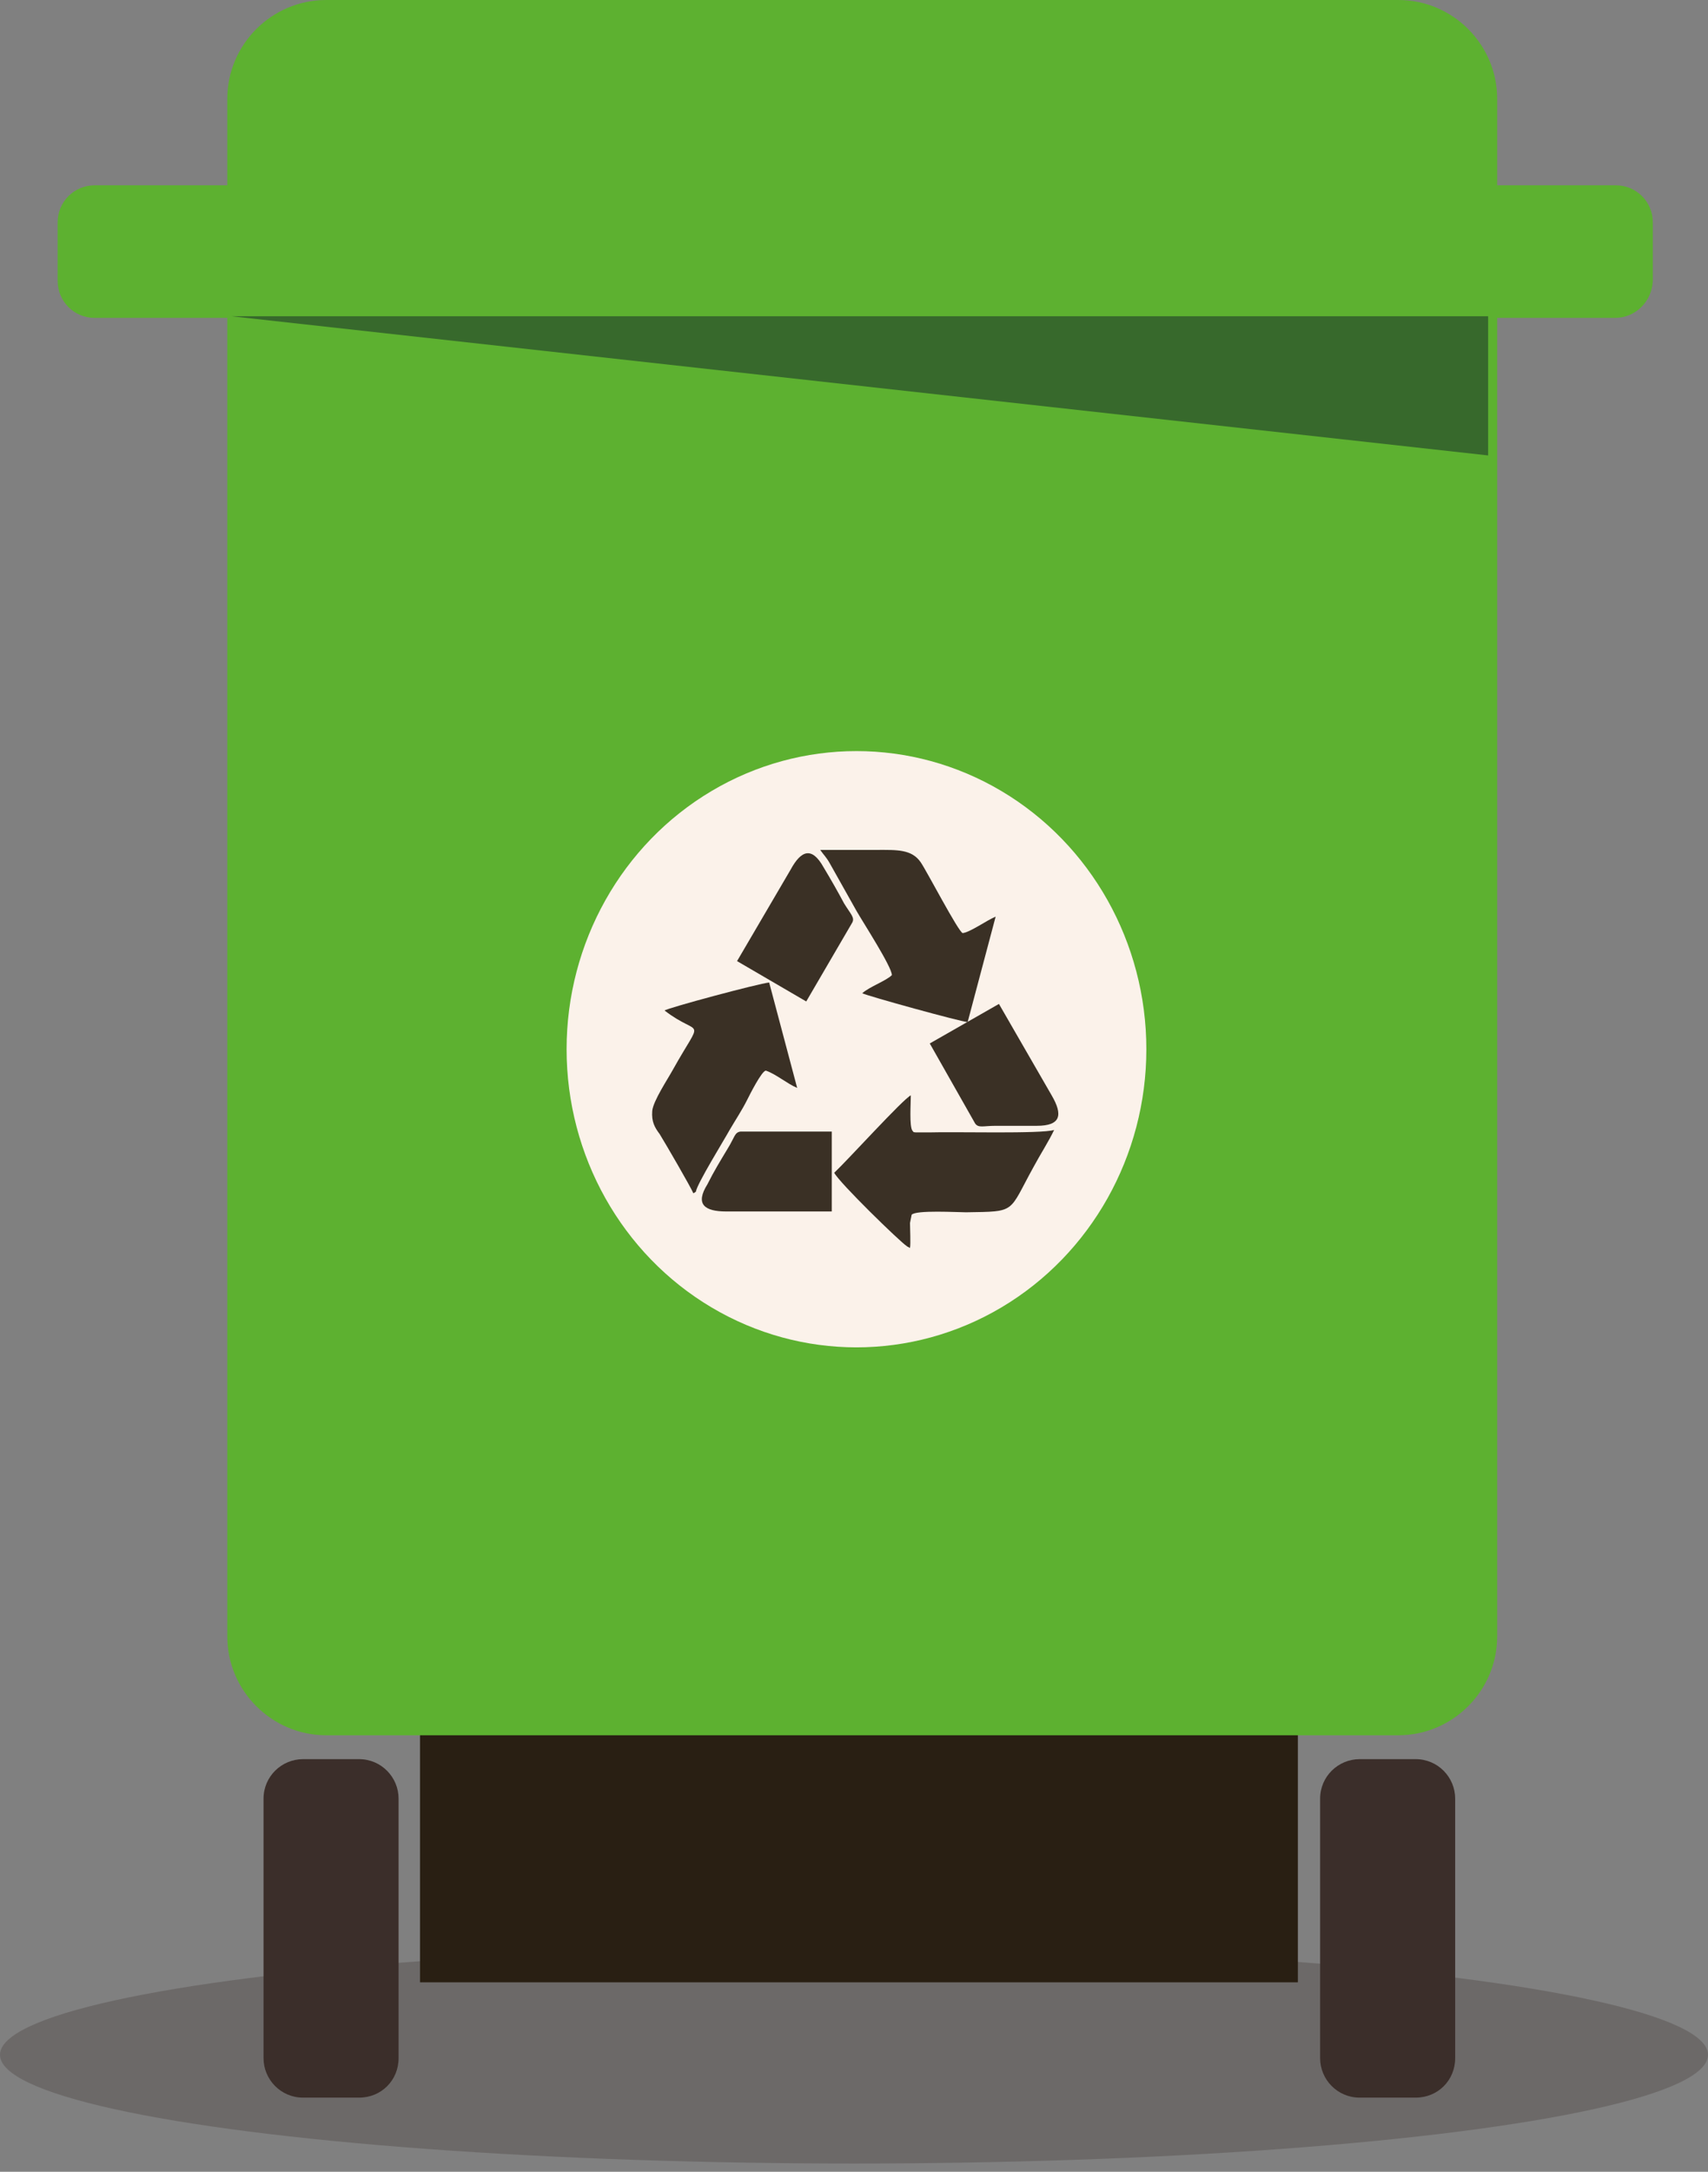 <?xml version="1.0" encoding="utf-8"?>
<!-- Generator: Adobe Illustrator 19.0.0, SVG Export Plug-In . SVG Version: 6.00 Build 0)  -->
<svg version="1.1" id="Capa_1" xmlns="http://www.w3.org/2000/svg" xmlns:xlink="http://www.w3.org/1999/xlink" x="0px" y="0px"
	 viewBox="0 0 207.4 263.7" width="207.4" height="263.7" style="enable-background:new 0 0 207.4 263.7;" xml:space="preserve">
<rect x="0" y="0" width="207.4" height="263.7" fill="#808080" stroke="none"/>
<style type="text/css">
	.st0{opacity:0.27;fill:#3B2E2A;}
	.st1{fill:#291F13;}
	.st2{fill:#5DB130;}
	.st3{fill:#3B2E2A;}
	.st4{fill:#37692C;}
	.st5{fill-rule:evenodd;clip-rule:evenodd;fill:#FBF2EA;}
	.st6{fill-rule:evenodd;clip-rule:evenodd;fill:#3A3025;}
</style>
<g id="XMLID_3_">
	<ellipse id="XMLID_21_" class="st0" cx="103.7" cy="249.5" rx="103.7" ry="13.2"/>
	<g id="XMLID_4_">
		<g id="XMLID_13_">
			<rect id="XMLID_20_" x="51" y="199.5" class="st1" width="106.6" height="41.2"/>
			<path id="XMLID_18_" class="st2" d="M196.1,38.6H11.5c-2.5,0-4.5-2-4.5-4.5V27c0-2.5,2-4.5,4.5-4.5h184.7c2.5,0,4.5,2,4.5,4.5
				v7.1C200.6,36.6,198.6,38.6,196.1,38.6z"/>
			<path id="XMLID_17_" class="st2" d="M169.8,210.7H39.6c-6.6,0-12-5.4-12-12V12c0-6.6,5.4-12,12-12h130.2c6.6,0,12,5.4,12,12
				v186.7C181.8,205.3,176.4,210.7,169.8,210.7z"/>
			<path id="XMLID_16_" class="st3" d="M43.6,254.7h-6.8c-2.7,0-4.8-2.2-4.8-4.8v-31.5c0-2.7,2.2-4.8,4.8-4.8h6.8
				c2.7,0,4.8,2.2,4.8,4.8v31.5C48.4,252.6,46.3,254.7,43.6,254.7z"/>
			<path id="XMLID_1_" class="st3" d="M171.9,254.7h-6.8c-2.7,0-4.8-2.2-4.8-4.8v-31.5c0-2.7,2.2-4.8,4.8-4.8h6.8
				c2.7,0,4.8,2.2,4.8,4.8v31.5C176.7,252.6,174.6,254.7,171.9,254.7z"/>
			<polygon id="XMLID_14_" class="st4" points="28.1,38.4 180.7,38.4 180.7,55.3 			"/>
		</g>
		<ellipse id="XMLID_12_" class="st5" cx="104" cy="127.4" rx="35.2" ry="36.2"/>
		<g id="XMLID_5_">
			<path id="XMLID_11_" class="st6" d="M127.7,133l-6.4-11.1l-8.4,4.8l5.5,9.7c0.4,0.6,1,0.3,2.5,0.3c1.7,0,3.3,0,5,0
				C128.8,136.7,129.1,135.4,127.7,133z"/>
			<path id="XMLID_10_" class="st6" d="M96,105.6l-6.5,11.1l8.4,4.9l5.6-9.6c0.3-0.6-0.2-1-1-2.3c-0.8-1.5-1.6-2.9-2.5-4.4
				C98.6,102.8,97.3,103.2,96,105.6z"/>
			<path id="XMLID_9_" class="st6" d="M108.3,118.4c-0.7,0.7-2.7,1.4-3.6,2.2c0.5,0.3,12.1,3.5,12.8,3.5l3.4-12.8
				c-1,0.4-3.1,1.9-4,2c-0.5-0.1-4.4-7.6-5.1-8.6c-1.1-1.6-2.9-1.5-5.3-1.5c-2.3,0-4.6,0-6.9,0c0.4,0.6,0.7,0.8,1.2,1.7l3.2,5.7
				C104.8,112,108.3,117.4,108.3,118.4z"/>
			<path id="XMLID_8_" class="st6" d="M80.7,122.7L80.7,122.7c4.4,3.4,4.8,0.4,1,7.2c-0.6,1.1-2.4,3.8-2.5,5c-0.1,1.3,0.3,2,0.9,2.8
				c0.8,1.3,3.7,6.3,4.1,7.2l0.3-0.2c0.1-0.9,3.5-6.4,4.1-7.5c0.7-1.2,1.5-2.4,2.1-3.6C91,133,92.5,130,93,130
				c1.2,0.4,2.6,1.6,3.8,2.1l-3.4-12.8C92.2,119.4,81,122.4,80.7,122.7z"/>
			<path id="XMLID_7_" class="st6" d="M110.1,151.3C110.1,151.3,110.1,151.3,110.1,151.3c0.1,0.1,0.1,0.1,0.2,0.1
				c0.2,0.2,0.1,0.1,0.2,0.1c0.1-0.5,0-2.3,0-3l0.2-1c0.5-0.6,5.6-0.3,6.6-0.3c6.2-0.1,5.1,0.1,8.2-5.5c0.8-1.5,1.9-3.2,2.5-4.5
				c-1.5,0.5-12,0.2-15.2,0.3c-0.4,0-0.8,0-1.1,0c-0.1,0-0.4,0-0.5,0c-0.5-0.1-0.1,0.1-0.4-0.2c-0.4-0.5-0.2-3.4-0.2-4.3
				c-0.9,0.4-7.7,7.9-9.3,9.4C101.9,143.6,109.3,150.8,110.1,151.3z"/>
			<path id="XMLID_6_" class="st6" d="M88.2,147.1l12.8,0l0-9.7l-11.1,0c-0.7,0.1-0.7,0.7-1.5,2c-0.9,1.5-1.7,2.8-2.5,4.4
				C84.4,146.2,85.5,147.1,88.2,147.1z"/>
		</g>
	</g>
</g>
</svg>
